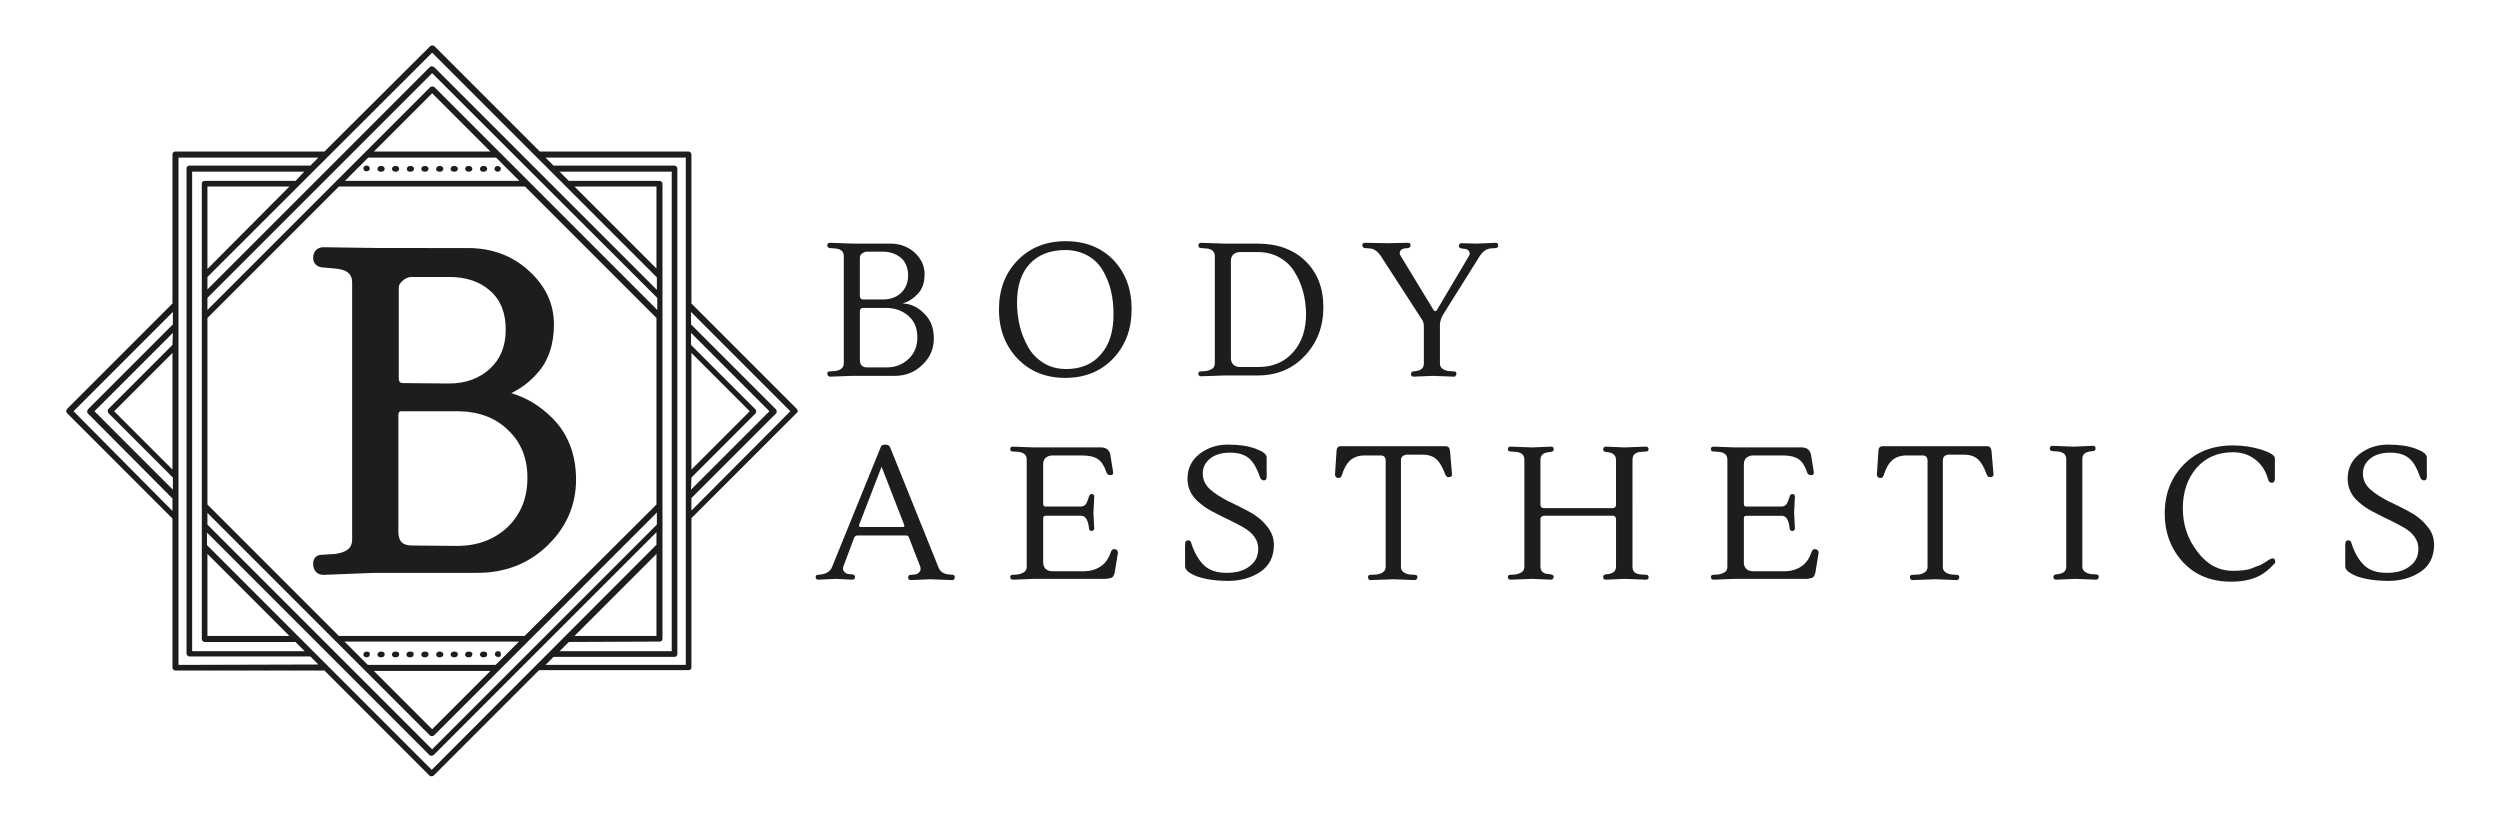 <?xml version="1.0" encoding="UTF-8"?> <svg xmlns="http://www.w3.org/2000/svg" xmlns:xlink="http://www.w3.org/1999/xlink" version="1.1" id="Layer_1" x="0px" y="0px" viewBox="0 0 621.9 202.3" style="enable-background:new 0 0 621.9 202.3;" xml:space="preserve"> <style type="text/css"> .st0{fill:#1D1D1B;} </style> <g> <path class="st0" d="M94.6,42.7H95c0.4,0,0.7-0.4,0.7-0.7c0-0.4-0.4-0.7-0.7-0.7h-0.4c-0.4,0-0.7,0.4-0.7,0.7 C93.8,42.3,94.2,42.7,94.6,42.7z M91.1,41.2c-0.4,0-0.7,0.3-0.7,0.7c0,0.5,0.4,0.7,0.7,0.7h0.2c0.4,0,0.7-0.4,0.7-0.7 c0-0.4-0.4-0.7-0.7-0.7H91.1z M109.2,42.7h0.4c0.4,0,0.7-0.4,0.7-0.7c0-0.4-0.4-0.7-0.7-0.7h-0.4c-0.4,0-0.7,0.4-0.7,0.7 C108.4,42.3,108.7,42.7,109.2,42.7z M116.4,42.7h0.4c0.4,0,0.7-0.4,0.7-0.7c0-0.4-0.4-0.7-0.7-0.7h-0.4c-0.4,0-0.7,0.4-0.7,0.7 S116.1,42.7,116.4,42.7z M112.8,42.7h0.4c0.4,0,0.7-0.4,0.7-0.7c0-0.4-0.4-0.7-0.7-0.7h-0.4c-0.4,0-0.7,0.4-0.7,0.7 C112,42.3,112.4,42.7,112.8,42.7z M91.3,162.1h-0.2c-0.4,0-0.7,0.4-0.7,0.7c0,0.5,0.4,0.7,0.7,0.7h0.2c0.4,0,0.7-0.3,0.7-0.7 c0-0.2,0-0.3-0.1-0.5C91.8,162.2,91.6,162.1,91.3,162.1z M198.3,101.8L198.3,101.8L198.3,101.8L172,75.5V38.4 c0-0.4-0.4-0.7-0.7-0.7h-37l-26.2-26.2c-0.2-0.1-0.4-0.2-0.6-0.2s-0.4,0.1-0.5,0.2L80.7,37.7H43.6c-0.4,0-0.7,0.3-0.7,0.7v37.1 l-26.2,26.2c-0.3,0.4-0.3,0.8,0,1.1L42.9,129v37.1c0,0.4,0.4,0.7,0.7,0.7h37.1l26.2,26.2l0,0l0,0c0.1,0.1,0.3,0.1,0.5,0.1 c0.1,0,0.3,0,0.5-0.2l26.2-26.2h37.2c0.4,0,0.7-0.3,0.7-0.7v-37.1l26.2-26.2C198.5,102.6,198.5,102.2,198.3,101.8z M42.9,116.8 l-14.5-14.5l14.5-14.5V116.8z M42.9,85.8l-16,16l0,0l0,0c-0.1,0.1-0.1,0.3-0.1,0.5c0,0.1,0,0.3,0.2,0.5l16,16v3l-19.5-19.5L43,82.8 L42.9,85.8L42.9,85.8z M43,80.7l-21.1,21.1c-0.3,0.4-0.3,0.8,0,1.1l21,21.1v3.1l-24.6-24.8L43,77.6V80.7z M107.5,13.1L163.4,69v3.1 L108,16.7c-0.2-0.1-0.4-0.2-0.6-0.2s-0.4,0.1-0.5,0.2L51.6,72v-3.1L107.5,13.1z M164.1,159.6c0.4,0,0.7-0.3,0.7-0.7V45.7 c0-0.4-0.4-0.7-0.7-0.7h-22.6l-2.3-2.3h27.9V162h-27.9l2.3-2.3L164.1,159.6L164.1,159.6z M142.9,158.2l20.4-20.4v20.4H142.9z M50.9,159.7h22.6l2.3,2.3h-28V42.7h27.9L73.5,45H50.9c-0.4,0-0.7,0.3-0.7,0.7v113.2C50.2,159.3,50.5,159.7,50.9,159.7z M51.6,158.2v-20.4L72,158.2H51.6z M72,46.4L51.6,66.9V46.4H72z M51.6,74.1l55.9-55.9l56,55.9v3l-55.4-55.4 c-0.2-0.1-0.4-0.2-0.6-0.2s-0.4,0.1-0.5,0.2L51.6,77.1V74.1z M91.5,165.4l-5.8-5.8h43.4l-5.8,5.8H91.5z M122,166.9l-14.5,14.5 L93,166.9H122z M84.3,158.2l-32.7-32.7V79.1l32.7-32.7h46.3l32.7,32.7c0,0,0,0,0,0.1v46.3l-32.8,32.7H84.3z M123.4,39.2l5.8,5.8 H85.8l5.8-5.8H123.4z M93,37.7l14.5-14.5L122,37.7H93z M51.6,127.6L107,183l0,0l0,0c0.1,0.1,0.3,0.1,0.5,0.1c0.1,0,0.3,0,0.5-0.2 l55.4-55.4v3l-55.9,55.9l-55.9-55.9C51.6,130.5,51.6,127.6,51.6,127.6z M163.3,46.4v20.4l-20.4-20.4H163.3z M44.4,165.4V39.2h34.8 l-2,2H47.1c-0.4,0-0.7,0.3-0.7,0.7v120.7c0,0.4,0.4,0.7,0.7,0.7h30.1l2,2L44.4,165.4L44.4,165.4z M107.4,191.5l-55.9-55.9v-3.1 l55.4,55.4l0,0l0,0c0.1,0.1,0.3,0.1,0.5,0.1c0.1,0,0.3,0,0.5-0.2l55.4-55.4v3.1L107.4,191.5z M170.6,165.4h-34.9l2-2h30.1 c0.4,0,0.7-0.3,0.7-0.7V41.9c0-0.4-0.4-0.7-0.7-0.7h-30.1l-2-2h34.9V165.4L170.6,165.4z M172,87.8l14.5,14.5L172,116.8V87.8z M172,118.8l16-16l0,0l0,0c0.1-0.1,0.1-0.3,0.1-0.5c0-0.1,0-0.3-0.2-0.5l-16-16v-3l19.5,19.5l-19.5,19.5L172,118.8L172,118.8z M172,127v-3.1l21.1-21.1l0,0l0,0c0.1-0.1,0.1-0.3,0.1-0.5c0-0.1,0-0.3-0.2-0.5l-21.1-21.1v-3.1l24.7,24.7L172,127z M105.5,42.7 h0.4c0.4,0,0.7-0.4,0.7-0.7c0-0.4-0.4-0.7-0.7-0.7h-0.4c-0.4,0-0.7,0.4-0.7,0.7S105.1,42.7,105.5,42.7z M101.9,42.7h0.4 c0.4,0,0.7-0.4,0.7-0.7c0-0.4-0.4-0.7-0.7-0.7h-0.4c-0.4,0-0.7,0.4-0.7,0.7S101.4,42.7,101.9,42.7z M98.2,42.7h0.4 c0.4,0,0.7-0.4,0.7-0.7c0-0.4-0.4-0.7-0.7-0.7h-0.4c-0.4,0-0.7,0.4-0.7,0.7S97.8,42.7,98.2,42.7z M102.2,162.1h-0.4 c-0.4,0-0.7,0.4-0.7,0.7c0,0.5,0.4,0.7,0.7,0.7h0.4c0.4,0,0.7-0.3,0.7-0.7c0-0.2,0-0.3-0.1-0.5 C102.7,162.2,102.5,162.1,102.2,162.1z M113.2,162.1h-0.4c-0.4,0-0.7,0.4-0.7,0.7c0,0.5,0.4,0.7,0.7,0.7h0.4c0.4,0,0.7-0.4,0.7-0.7 C113.9,162.4,113.6,162.1,113.2,162.1z M109.6,162.1h-0.4c-0.4,0-0.7,0.4-0.7,0.7c0,0.5,0.4,0.7,0.7,0.7h0.4c0.4,0,0.7-0.4,0.7-0.7 C110.3,162.4,109.9,162.1,109.6,162.1z M105.9,162.1h-0.4c-0.4,0-0.7,0.4-0.7,0.7c0,0.5,0.4,0.7,0.7,0.7h0.4c0.4,0,0.7-0.4,0.7-0.7 C106.6,162.4,106.4,162.1,105.9,162.1z M98.6,162.1h-0.4c-0.4,0-0.7,0.4-0.7,0.7c0,0.5,0.4,0.7,0.7,0.7h0.4c0.4,0,0.7-0.4,0.7-0.7 C99.4,162.4,99,162.1,98.6,162.1z M95,162.1h-0.4c-0.4,0-0.7,0.4-0.7,0.7c0,0.5,0.4,0.7,0.7,0.7H95c0.4,0,0.7-0.4,0.7-0.7 C95.7,162.4,95.4,162.1,95,162.1z M123.7,42.7h0.2c0.4,0,0.7-0.4,0.7-0.7c0-0.4-0.4-0.7-0.7-0.7h-0.2c-0.4,0-0.7,0.4-0.7,0.7 S123.3,42.7,123.7,42.7z M120.1,42.7h0.4c0.4,0,0.7-0.4,0.7-0.7c0-0.4-0.4-0.7-0.7-0.7h-0.4c-0.4,0-0.7,0.4-0.7,0.7 S119.6,42.7,120.1,42.7z M123.9,163.5c0.4,0,0.7-0.3,0.7-0.7c0-0.2,0-0.3-0.1-0.5s-0.3-0.3-0.5-0.3h-0.2c-0.4,0-0.7,0.4-0.7,0.7 c0,0.5,0.4,0.7,0.7,0.7h0.1V163.5z M116.8,162.1h-0.4c-0.4,0-0.7,0.4-0.7,0.7c0,0.5,0.4,0.7,0.7,0.7h0.4c0.4,0,0.7-0.4,0.7-0.7 C117.6,162.4,117.2,162.1,116.8,162.1z M120.5,162.1h-0.4c-0.4,0-0.7,0.4-0.7,0.7c0,0.5,0.4,0.7,0.7,0.7h0.4c0.4,0,0.7-0.4,0.7-0.7 C121.2,162.4,120.9,162.1,120.5,162.1z"></path> <g> <path class="st0" d="M80.5,142.6c-0.8,0-2.1-0.3-2.1-2.3c0-1.1,0.6-1.7,1.7-1.7l3.2-0.2c3.2-0.4,4.7-1.8,4.7-4.1V70.4 c0-2.4-1.5-3.7-4.7-4L80.1,66c-1.1-0.2-1.7-0.9-1.7-1.8c0-1.4,0.7-2.2,2.1-2.2l14.1,0.5h21.8c6,0,11,1.9,15,5.5c4,3.7,6,8,6,13 c0,4.9-1.3,8.9-4,11.8c-2.2,2.5-4.8,4.3-7.7,5.4c4.2,0.9,8.1,3,11.4,6.4c3.8,3.8,5.7,8.8,5.7,14.9s-2.3,11.5-6.9,16 c-4.6,4.5-10.3,6.8-17.1,6.8H93.2L80.5,142.6L80.5,142.6z M100,101.8c-1,0-1.4,0.5-1.4,1.5v28.9c0,2.7,1.3,4,4,4h11.1 c5.2,0,9.6-1.6,13-4.8c3.4-3.2,5.1-7.4,5.1-12.5s-1.7-9.3-5.1-12.4s-7.7-4.7-13-4.7C113.7,101.8,100,101.8,100,101.8z M102.3,68.4 c-0.9,0-1.8,0.3-2.5,1c-0.8,0.7-1.1,1.4-1.1,2V94c0,1.2,0.5,1.8,1.7,1.8h11.4c4.3,0,7.8-1.3,10.5-3.8s4.1-5.9,4.1-10.1 s-1.3-7.5-4-9.9s-6.2-3.6-10.6-3.6H102.3z"></path> <path class="st0" d="M80.5,62.5l14.1,0.4h21.7c5.8,0,10.7,1.8,14.6,5.4c3.9,3.6,5.8,7.8,5.8,12.6c0,4.8-1.3,8.6-3.8,11.4 c-2.6,2.8-5.5,4.7-8.9,5.8v0.2c4.7,0.6,8.9,2.8,12.7,6.5c3.7,3.7,5.6,8.6,5.6,14.6s-2.2,11.2-6.7,15.6s-10.1,6.6-16.8,6.6H93.2 l-12.7,0.5c-1.1,0-1.6-0.6-1.6-1.8c0-0.8,0.4-1.2,1.2-1.2l3.3-0.2c3.4-0.5,5.2-2,5.2-4.6V70.4c0-2.7-1.7-4.2-5.2-4.5l-3.3-0.3 c-0.8-0.1-1.2-0.6-1.2-1.3C78.9,63,79.4,62.5,80.5,62.5 M100.4,96.3h11.4c4.4,0,8-1.3,10.9-3.9c2.8-2.6,4.2-6.1,4.2-10.5 c0-4.3-1.4-7.8-4.2-10.3c-2.8-2.5-6.4-3.8-10.9-3.8h-9.5c-1.1,0-2,0.4-2.9,1.2c-0.9,0.8-1.3,1.6-1.3,2.4V94 C98.1,95.6,98.9,96.3,100.4,96.3 M102.6,136.7h11.1c5.4,0,9.8-1.6,13.3-4.9c3.5-3.3,5.2-7.6,5.2-12.9s-1.7-9.5-5.2-12.8 c-3.5-3.2-7.9-4.8-13.3-4.8H100c-1.3,0-1.9,0.7-1.9,2v28.9C98.1,135.2,99.6,136.7,102.6,136.7 M80.5,61.5L80.5,61.5 c-1.6,0-2.6,1-2.6,2.7c0,1.2,0.8,2.1,2.1,2.3l0,0l0,0l3.3,0.3c3.8,0.3,4.3,2,4.3,3.5v63.9c0,1.3-0.4,3.1-4.3,3.6l-3.2,0.2 c-1.4,0-2.2,0.9-2.2,2.2c0,1.8,1,2.8,2.6,2.8l12.7-0.5h25.6c6.9,0,12.8-2.3,17.5-6.9c4.7-4.6,7-10.1,7-16.3c0-6.2-2-11.4-5.9-15.3 c-3.1-3.1-6.5-5.1-10.2-6.2c2.4-1.2,4.6-2.8,6.5-5c2.7-3,4.1-7.1,4.1-12.1c0-5.1-2.1-9.6-6.2-13.3c-4.1-3.8-9.2-5.7-15.3-5.7H94.5 L80.5,61.5L80.5,61.5L80.5,61.5z M100.4,95.3c-0.9,0-1.2-0.3-1.2-1.2V71.5c0-0.5,0.3-1.1,1-1.7s1.4-0.9,2.2-0.9h9.4 c4.2,0,7.7,1.2,10.2,3.5c2.6,2.3,3.8,5.5,3.8,9.6s-1.3,7.3-3.9,9.7c-2.6,2.4-6,3.7-10.2,3.7L100.4,95.3L100.4,95.3z M102.6,135.7 c-2.5,0-3.5-1-3.5-3.5v-28.9c0-0.9,0.3-1,0.9-1h13.7c5.1,0,9.4,1.5,12.6,4.6c3.3,3.1,4.9,7,4.9,12s-1.7,9.1-4.9,12.2 c-3.3,3.1-7.5,4.7-12.6,4.7L102.6,135.7L102.6,135.7z"></path> </g> <g> <g> <path class="st0" d="M230,78.1c1.6,1.6,2.3,3.6,2.3,6.1s-0.9,4.7-2.8,6.5c-1.9,1.9-4.2,2.8-7,2.8h-10.7l-5.3,0.2 c-0.4,0-0.7-0.3-0.7-0.8c0-0.3,0.2-0.5,0.5-0.5l1.4-0.1c1.4-0.2,2.2-0.8,2.2-1.9V63.7c0-1.1-0.7-1.8-2.2-1.9l-1.4-0.1 c-0.3-0.1-0.5-0.3-0.5-0.6c0-0.5,0.2-0.7,0.7-0.7l5.9,0.2h9.1c2.4,0,4.5,0.8,6.1,2.3c1.6,1.5,2.4,3.3,2.4,5.3s-0.5,3.6-1.6,4.8 c-1.1,1.2-2.3,2-3.7,2.4v0.1C226.7,75.6,228.5,76.5,230,78.1z M224.1,72.9c1.2-1.1,1.8-2.6,1.8-4.4s-0.6-3.3-1.7-4.3 c-1.2-1-2.7-1.6-4.6-1.6h-4c-0.4,0-0.8,0.2-1.2,0.5s-0.5,0.7-0.5,1v9.5c0,0.6,0.3,0.9,0.9,0.9h4.7 C221.4,74.5,222.9,74,224.1,72.9z M226,89.3c1.5-1.4,2.2-3.2,2.2-5.4c0-2.2-0.7-4-2.2-5.3s-3.3-2-5.6-2h-5.7 c-0.5,0-0.8,0.3-0.8,0.8v12.1c0,1.3,0.6,1.9,1.9,1.9h4.7C222.7,91.4,224.5,90.7,226,89.3z"></path> </g> <g> <path class="st0" d="M265.1,60c4.9,0,8.9,1.6,11.9,4.7c3,3.2,4.5,7.2,4.5,12.2s-1.5,9-4.6,12.3c-3.1,3.2-7,4.8-11.9,4.8 s-8.8-1.6-11.9-4.8c-3-3.2-4.6-7.2-4.6-12.2c0-4.9,1.5-9,4.6-12.2C256.2,61.6,260.2,60,265.1,60z M274.4,67.4 c-0.9-1.6-2.2-2.9-3.8-3.8c-1.6-0.9-3.5-1.4-5.6-1.4c-3.8,0-6.8,1.2-8.9,3.5c-2.1,2.3-3.1,5.5-3.1,9.5c0,4.2,0.9,7.9,2.8,11.2 c0.9,1.6,2.2,2.9,3.8,3.9s3.5,1.5,5.6,1.5c3.7,0,6.6-1.2,8.7-3.7c2.1-2.4,3.1-5.7,3.1-9.9S276.2,70.5,274.4,67.4z"></path> </g> <g> <path class="st0" d="M324.7,64.9c3,2.9,4.5,6.7,4.5,11.5s-1.5,8.8-4.6,12.1c-3.1,3.3-7,4.9-11.8,4.9h-8.1l-5.9,0.2 c-0.4,0-0.7-0.2-0.7-0.6s0.2-0.6,0.5-0.6l1.4-0.1c0.6-0.1,1.1-0.3,1.6-0.6c0.4-0.3,0.6-0.8,0.6-1.3V63.7c0-1.1-0.7-1.8-2.2-1.9 l-1.4-0.1c-0.3-0.1-0.5-0.3-0.5-0.6c0-0.4,0.2-0.7,0.7-0.7l5.9,0.2h8.1C317.7,60.6,321.7,62,324.7,64.9z M322,67.6 c-0.9-1.5-2.2-2.7-3.8-3.6c-1.6-0.9-3.4-1.3-5.5-1.3h-4.2c-0.7,0-1.2,0.2-1.7,0.6c-0.4,0.4-0.6,0.9-0.6,1.6v24.2 c0,0.7,0.2,1.2,0.6,1.6s1,0.6,1.7,0.6h4.5c3.6,0,6.5-1.2,8.7-3.7s3.2-5.7,3.2-9.6C324.8,74,323.9,70.6,322,67.6z"></path> </g> <g> <path class="st0" d="M372,60.4c0.4,0,0.7,0.2,0.7,0.6c0,0.4-0.2,0.6-0.5,0.7l-1.4,0.1c-1,0.1-1.9,0.7-2.7,1.9l-9.2,14.7 c-0.4,0.7-0.6,1.4-0.7,2.2v9.8c0,0.6,0.2,1,0.6,1.3s0.9,0.5,1.5,0.6l1.4,0.1c0.4,0,0.6,0.2,0.6,0.6c0,0.2-0.1,0.3-0.2,0.5 s-0.3,0.2-0.4,0.2l-5.3-0.2l-4.7,0.2c-0.4,0-0.7-0.2-0.7-0.6s0.2-0.6,0.5-0.7l0.8-0.1c1.3-0.2,1.9-0.8,1.9-1.9v-9.2 c0-0.6-0.1-1.1-0.4-1.6l-10.3-15.9c-0.8-1.2-1.7-1.8-2.7-1.9l-1.4-0.1c-0.3-0.1-0.5-0.3-0.5-0.7s0.2-0.6,0.7-0.6l5.6,0.1l5-0.1 c0.5,0,0.7,0.2,0.7,0.6s-0.2,0.6-0.6,0.7l-0.9,0.1c-0.6,0.1-0.9,0.3-1.1,0.7s-0.1,0.8,0.1,1.1l8.2,13.5c0.1,0.2,0.3,0.3,0.4,0.3 c0.2,0,0.3-0.1,0.4-0.2l8-13.5c0.2-0.3,0.3-0.7,0.1-1.1c-0.2-0.4-0.5-0.6-1.1-0.7l-0.9-0.1c-0.4-0.1-0.6-0.3-0.6-0.7 c0.1-0.4,0.3-0.6,0.7-0.6l3.7,0.1L372,60.4z"></path> </g> </g> <g> <g> <path class="st0" d="M209.8,140.9c-0.1,0.2-0.1,0.4-0.1,0.6c0,0.2,0.1,0.5,0.4,0.8c0.3,0.3,0.6,0.5,1,0.5l1,0.1 c0.4,0.1,0.6,0.3,0.6,0.6c0,0.4-0.2,0.7-0.7,0.7l-4.1-0.2l-4.3,0.2c-0.4,0-0.7-0.2-0.7-0.6c0-0.4,0.2-0.6,0.5-0.6l0.9-0.1 c1.3-0.2,2.3-0.8,2.7-1.9l12.1-29.8c0.1-0.4,0.5-0.6,1.1-0.6s1,0.2,1.2,0.6l12,29.8c0.4,1.2,1.3,1.8,2.7,1.9l1,0.1 c0.1,0,0.2,0.1,0.3,0.2c0.1,0.1,0.1,0.3,0.1,0.4c0,0.5-0.2,0.7-0.7,0.7l-5.4-0.2l-4.8,0.2c-0.4,0-0.7-0.2-0.7-0.6 c0-0.4,0.2-0.7,0.6-0.7l1.1-0.1c0.4,0,0.7-0.2,1-0.5s0.4-0.5,0.4-0.8s0-0.5-0.1-0.7l-2.8-7.2c-0.1-0.3-0.3-0.5-0.8-0.5h-12 c-0.4,0-0.6,0.2-0.8,0.5L209.8,140.9z M214.1,131.1h10.5c0.3,0,0.5-0.2,0.3-0.6l-5.6-14.4l-5.6,14.5 C213.7,131,213.8,131.1,214.1,131.1z"></path> </g> <g> <path class="st0" d="M274.9,144h-17.6l-5.3,0.2c-0.4,0-0.7-0.2-0.7-0.6c0-0.4,0.2-0.6,0.5-0.6l1.4-0.1c0.6-0.1,1.1-0.3,1.6-0.6 c0.4-0.3,0.6-0.8,0.6-1.3v-26.7c0-1.1-0.7-1.8-2.2-1.9l-1.4-0.1c-0.3,0-0.5-0.2-0.5-0.6s0.2-0.6,0.7-0.6l5.3,0.2H274 c0.6,0,1.1,0.2,1.5,0.5c0.4,0.4,0.6,0.8,0.7,1.3l0.7,4.3c0.1,0.6-0.2,0.8-0.7,0.8s-0.9-0.3-1-0.8c-0.5-1.5-1.2-2.6-2.1-3.2 s-2.2-0.9-3.9-0.9h-7.4c-0.7,0-1.2,0.2-1.7,0.6c-0.4,0.4-0.6,0.9-0.6,1.6v9.9c0,0.4,0.2,0.6,0.6,0.6h8.7c0.4,0,0.8-0.1,1-0.3 c0.3-0.2,0.4-0.4,0.5-0.6s0.2-0.5,0.4-1l0.2-0.6c0.1-0.4,0.3-0.6,0.7-0.6s0.6,0.2,0.6,0.7l-0.2,4l0.2,3.8c0,0.4-0.2,0.6-0.6,0.7 c-0.4,0-0.6-0.2-0.7-0.6l-0.1-0.8c-0.3-1.6-0.9-2.4-1.9-2.4h-8.8c-0.4,0-0.6,0.2-0.6,0.7v10.9c0,0.7,0.2,1.2,0.6,1.6 c0.4,0.4,1,0.6,1.7,0.6h7.8c1.6,0,3-0.4,4.2-1.2s2-2,2.5-3.5c0.2-0.5,0.4-0.8,0.8-0.8s0.6,0.1,0.8,0.3c0.1,0.2,0.2,0.4,0.2,0.6 l-0.8,4.9c-0.1,0.5-0.3,1-0.7,1.3C275.9,143.9,275.4,144,274.9,144z"></path> </g> <g> <path class="st0" d="M316.9,135.5c0,2.9-1.1,5.2-3.3,6.7c-2.2,1.5-4.9,2.3-8,2.3c-3.2,0-5.7-0.4-7.8-1.1c-2-0.8-3-1.6-3-2.5v-5.5 c0-0.7,0.3-1,0.8-1c0.4,0,0.7,0.3,0.8,0.9c0.8,2.4,1.9,4.2,3.2,5.4c1.3,1.2,3.1,1.8,5.5,1.8s4.3-0.5,5.7-1.6 c1.5-1.1,2.2-2.5,2.2-4.4c0-2.1-1.2-3.8-3.5-5.2c-1-0.6-2.2-1.2-3.4-1.8c-1.3-0.6-2.5-1.2-3.8-1.9c-1.3-0.6-2.4-1.3-3.4-2.1 c-2.3-1.7-3.5-3.8-3.5-6.4s1-4.6,3-6.2c2-1.5,4.3-2.3,7-2.3s5,0.3,6.9,1s2.8,1.4,2.8,2.2v4.8c0,0.6-0.2,0.9-0.7,0.9 s-0.8-0.3-1-0.9c-0.7-2-1.5-3.5-2.6-4.5s-2.7-1.5-4.8-1.5s-3.8,0.5-5,1.5s-1.8,2.2-1.8,3.7s0.6,2.8,1.8,3.9 c1.2,1.1,2.7,2,4.4,2.9c1.7,0.8,3.5,1.7,5.2,2.6s3.2,2,4.4,3.5C316.2,132.1,316.9,133.7,316.9,135.5z"></path> </g> <g> <path class="st0" d="M348.5,114.6V141c0,0.6,0.2,1,0.6,1.3s0.9,0.5,1.5,0.6l1.4,0.1c0.4,0,0.6,0.2,0.6,0.6c0,0.2-0.1,0.3-0.2,0.5 c-0.1,0.1-0.3,0.2-0.4,0.2l-5.3-0.2l-5.8,0.2c-0.2,0-0.3-0.1-0.4-0.2c-0.1-0.1-0.2-0.3-0.2-0.5c0-0.4,0.2-0.6,0.6-0.6l1.7-0.1 c0.6-0.1,1.1-0.3,1.5-0.6s0.6-0.8,0.6-1.3v-26.4c0-0.8-0.4-1.3-1.2-1.3h-4c-1.5,0-2.7,0.4-3.6,1.2c-0.9,0.8-1.6,2.1-2.1,3.7 c-0.2,0.5-0.4,0.7-0.8,0.7c-0.3,0-0.6-0.1-0.7-0.3c-0.2-0.2-0.2-0.4-0.2-0.6l0.4-6.1c0.1-0.6,0.4-0.9,1-0.9h26.1 c0.7,0,1,0.4,1.1,1.1l0.5,5.8c0,0.3,0,0.5-0.2,0.6c-0.2,0.2-0.4,0.2-0.7,0.2c-0.3,0-0.6-0.2-0.8-0.7c-0.6-1.7-1.3-2.9-2.1-3.7 c-0.9-0.8-2-1.2-3.6-1.2h-4C348.9,113.3,348.5,113.7,348.5,114.6z"></path> </g> <g> <path class="st0" d="M409.6,143c0.3,0,0.5,0.2,0.5,0.6c0,0.4-0.2,0.6-0.7,0.6l-5.3-0.2l-4.6,0.2c-0.5,0-0.7-0.2-0.7-0.7 c0-0.3,0.2-0.5,0.5-0.6l0.8-0.1c1.3-0.2,1.9-0.8,1.9-1.9v-11.7c0-0.6-0.3-0.9-0.8-0.9H384c-0.2,0-0.4,0.1-0.6,0.3 s-0.2,0.4-0.2,0.6v11.7c0,1.1,0.6,1.8,1.9,1.9l0.8,0.1c0.4,0.1,0.6,0.3,0.6,0.6c0,0.2-0.1,0.3-0.2,0.5c-0.1,0.1-0.3,0.2-0.5,0.2 l-4.7-0.2l-5.3,0.2c-0.4,0-0.7-0.2-0.7-0.6c0-0.4,0.2-0.6,0.5-0.6l1.4-0.1c0.6-0.1,1.1-0.3,1.6-0.6c0.4-0.3,0.6-0.8,0.6-1.3 v-26.7c0-1.1-0.7-1.8-2.2-1.9l-1.4-0.1c-0.3,0-0.5-0.2-0.5-0.6s0.2-0.6,0.7-0.6l5.3,0.2l4.7-0.2c0.5,0,0.7,0.2,0.7,0.6 s-0.2,0.7-0.6,0.7l-0.8,0.1c-1.3,0.2-1.9,0.8-1.9,1.9v11.1c0,0.6,0.3,0.9,0.9,0.9h17c0.6,0,0.9-0.3,0.9-0.8v-11.2 c0-1-0.6-1.7-1.9-1.9l-0.8-0.1c-0.3-0.1-0.5-0.3-0.5-0.6c0-0.4,0.2-0.7,0.7-0.7l4.6,0.2l5.3-0.2c0.4,0,0.7,0.2,0.7,0.6 s-0.2,0.6-0.5,0.6l-1.4,0.1c-1.4,0.1-2.1,0.8-2.1,1.9V141c0,1.2,0.7,1.8,2.1,1.9L409.6,143z"></path> </g> <g> <path class="st0" d="M449.2,144h-17.6l-5.3,0.2c-0.4,0-0.7-0.2-0.7-0.6c0-0.4,0.2-0.6,0.5-0.6l1.4-0.1c0.6-0.1,1.1-0.3,1.6-0.6 c0.4-0.3,0.6-0.8,0.6-1.3v-26.7c0-1.1-0.7-1.8-2.2-1.9l-1.4-0.1c-0.3,0-0.5-0.2-0.5-0.6s0.2-0.6,0.7-0.6l5.3,0.2h16.7 c0.6,0,1.1,0.2,1.5,0.5c0.4,0.4,0.6,0.8,0.7,1.3l0.7,4.3c0.1,0.6-0.2,0.8-0.7,0.8s-0.9-0.3-1-0.8c-0.5-1.5-1.2-2.6-2.1-3.2 s-2.2-0.9-3.9-0.9h-7.4c-0.7,0-1.2,0.2-1.7,0.6c-0.4,0.4-0.6,0.9-0.6,1.6v9.9c0,0.4,0.2,0.6,0.6,0.6h8.7c0.4,0,0.8-0.1,1-0.3 c0.3-0.2,0.4-0.4,0.5-0.6s0.2-0.5,0.4-1l0.2-0.6c0.1-0.4,0.3-0.6,0.7-0.6s0.6,0.2,0.6,0.7l-0.2,4l0.2,3.8c0,0.4-0.2,0.6-0.6,0.7 c-0.4,0-0.6-0.2-0.7-0.6l-0.1-0.8c-0.3-1.6-0.9-2.4-1.9-2.4h-8.8c-0.4,0-0.6,0.2-0.6,0.7v10.9c0,0.7,0.2,1.2,0.6,1.6 c0.4,0.4,1,0.6,1.7,0.6h7.8c1.6,0,3-0.4,4.2-1.2s2-2,2.5-3.5c0.2-0.5,0.4-0.8,0.8-0.8s0.6,0.1,0.8,0.3c0.1,0.2,0.2,0.4,0.2,0.6 l-0.8,4.9c-0.1,0.5-0.3,1-0.7,1.3C450.3,143.9,449.8,144,449.2,144z"></path> </g> <g> <path class="st0" d="M483.3,114.6V141c0,0.6,0.2,1,0.6,1.3s0.9,0.5,1.5,0.6l1.4,0.1c0.4,0,0.6,0.2,0.6,0.6c0,0.2-0.1,0.3-0.2,0.5 c-0.1,0.1-0.3,0.2-0.4,0.2l-5.3-0.2l-5.8,0.2c-0.2,0-0.3-0.1-0.4-0.2c-0.1-0.1-0.2-0.3-0.2-0.5c0-0.4,0.2-0.6,0.6-0.6l1.7-0.1 c0.6-0.1,1.1-0.3,1.5-0.6s0.6-0.8,0.6-1.3v-26.4c0-0.8-0.4-1.3-1.2-1.3h-4c-1.5,0-2.7,0.4-3.6,1.2c-0.9,0.8-1.6,2.1-2.1,3.7 c-0.2,0.5-0.4,0.7-0.8,0.7c-0.3,0-0.6-0.1-0.7-0.3c-0.2-0.2-0.2-0.4-0.2-0.6l0.4-6.1c0.1-0.6,0.4-0.9,1-0.9h26 c0.7,0,1,0.4,1.1,1.1l0.5,5.8c0,0.3,0,0.5-0.2,0.6c-0.2,0.2-0.4,0.2-0.7,0.2c-0.3,0-0.6-0.2-0.8-0.7c-0.6-1.7-1.3-2.9-2.1-3.7 c-0.9-0.8-2-1.2-3.6-1.2h-4C483.7,113.3,483.3,113.7,483.3,114.6z"></path> </g> <g> <path class="st0" d="M511.5,144.2c-0.4,0-0.7-0.2-0.7-0.6c0-0.4,0.2-0.6,0.5-0.7l0.8-0.1c1.3-0.2,1.9-0.8,1.9-1.9v-26.7 c0-1.1-0.7-1.8-2.2-1.9l-1.4-0.1c-0.3-0.1-0.5-0.3-0.5-0.6c0-0.4,0.2-0.7,0.7-0.7l5.3,0.2l4.7-0.2c0.5,0,0.7,0.2,0.7,0.6 s-0.2,0.7-0.6,0.7l-0.8,0.1c-1.3,0.2-1.9,0.8-1.9,1.9v26.7c0,0.6,0.2,1,0.6,1.3c0.4,0.3,0.9,0.5,1.5,0.6l1.4,0.1 c0.4,0,0.6,0.2,0.6,0.6c0,0.2-0.1,0.3-0.2,0.5c-0.1,0.1-0.3,0.2-0.4,0.2l-5.3-0.2L511.5,144.2z"></path> </g> <g> <path class="st0" d="M565.9,119.2c0,0.2-0.1,0.4-0.2,0.6c-0.1,0.2-0.3,0.3-0.5,0.3c-0.5,0-0.9-0.3-1-0.9 c-0.6-2.1-1.6-3.7-3.2-4.9c-1.5-1.2-3.4-1.8-5.5-1.8c-3.8,0-6.8,1.3-9.1,3.9c-2.2,2.6-3.4,5.9-3.4,10c0,4.1,1.2,7.7,3.6,10.8 c2.4,3.2,5.3,4.8,8.9,4.8c2,0,3.6-0.2,4.6-0.6c1-0.4,1.7-0.7,2.1-0.8c0.4-0.2,0.8-0.4,1.4-0.8c0.6-0.4,0.9-0.6,0.9-0.6 c0.6-0.3,1-0.4,1.2-0.2s0.3,0.5,0.3,0.7s-0.1,0.5-0.4,0.7c-1.1,1.2-2.2,2.1-3.3,2.7c-2,1.1-4.5,1.6-7.3,1.6 c-4.9,0-8.9-1.6-11.9-4.8s-4.6-7.3-4.6-12.2c0-4.9,1.6-8.9,4.7-12.1c3.1-3.2,7.2-4.8,12.3-4.8c2.6,0,5,0.4,7.2,1.1 c2.1,0.7,3.2,1.4,3.2,2.1V119.2z"></path> </g> <g> <path class="st0" d="M605.5,135.5c0,2.9-1.1,5.2-3.3,6.7s-4.9,2.3-8,2.3c-3.2,0-5.7-0.4-7.8-1.1c-2-0.8-3-1.6-3-2.5v-5.5 c0-0.7,0.3-1,0.8-1c0.4,0,0.7,0.3,0.8,0.9c0.8,2.4,1.9,4.2,3.2,5.4s3.1,1.8,5.5,1.8s4.3-0.5,5.7-1.6c1.5-1.1,2.2-2.5,2.2-4.4 c0-2.1-1.2-3.8-3.5-5.2c-1-0.6-2.2-1.2-3.4-1.8c-1.3-0.6-2.5-1.2-3.8-1.9c-1.3-0.6-2.4-1.3-3.4-2.1c-2.3-1.7-3.5-3.8-3.5-6.4 s1-4.6,3-6.2c2-1.5,4.3-2.3,7-2.3s5,0.3,6.9,1s2.8,1.4,2.8,2.2v4.8c0,0.6-0.2,0.9-0.7,0.9s-0.8-0.3-1-0.9c-0.7-2-1.5-3.5-2.6-4.5 s-2.7-1.5-4.8-1.5s-3.8,0.5-5,1.5s-1.8,2.2-1.8,3.7s0.6,2.8,1.8,3.9s2.7,2,4.4,2.9c1.7,0.8,3.5,1.7,5.2,2.6s3.2,2,4.4,3.5 C604.9,132.1,605.5,133.7,605.5,135.5z"></path> </g> </g> </g> </svg> 